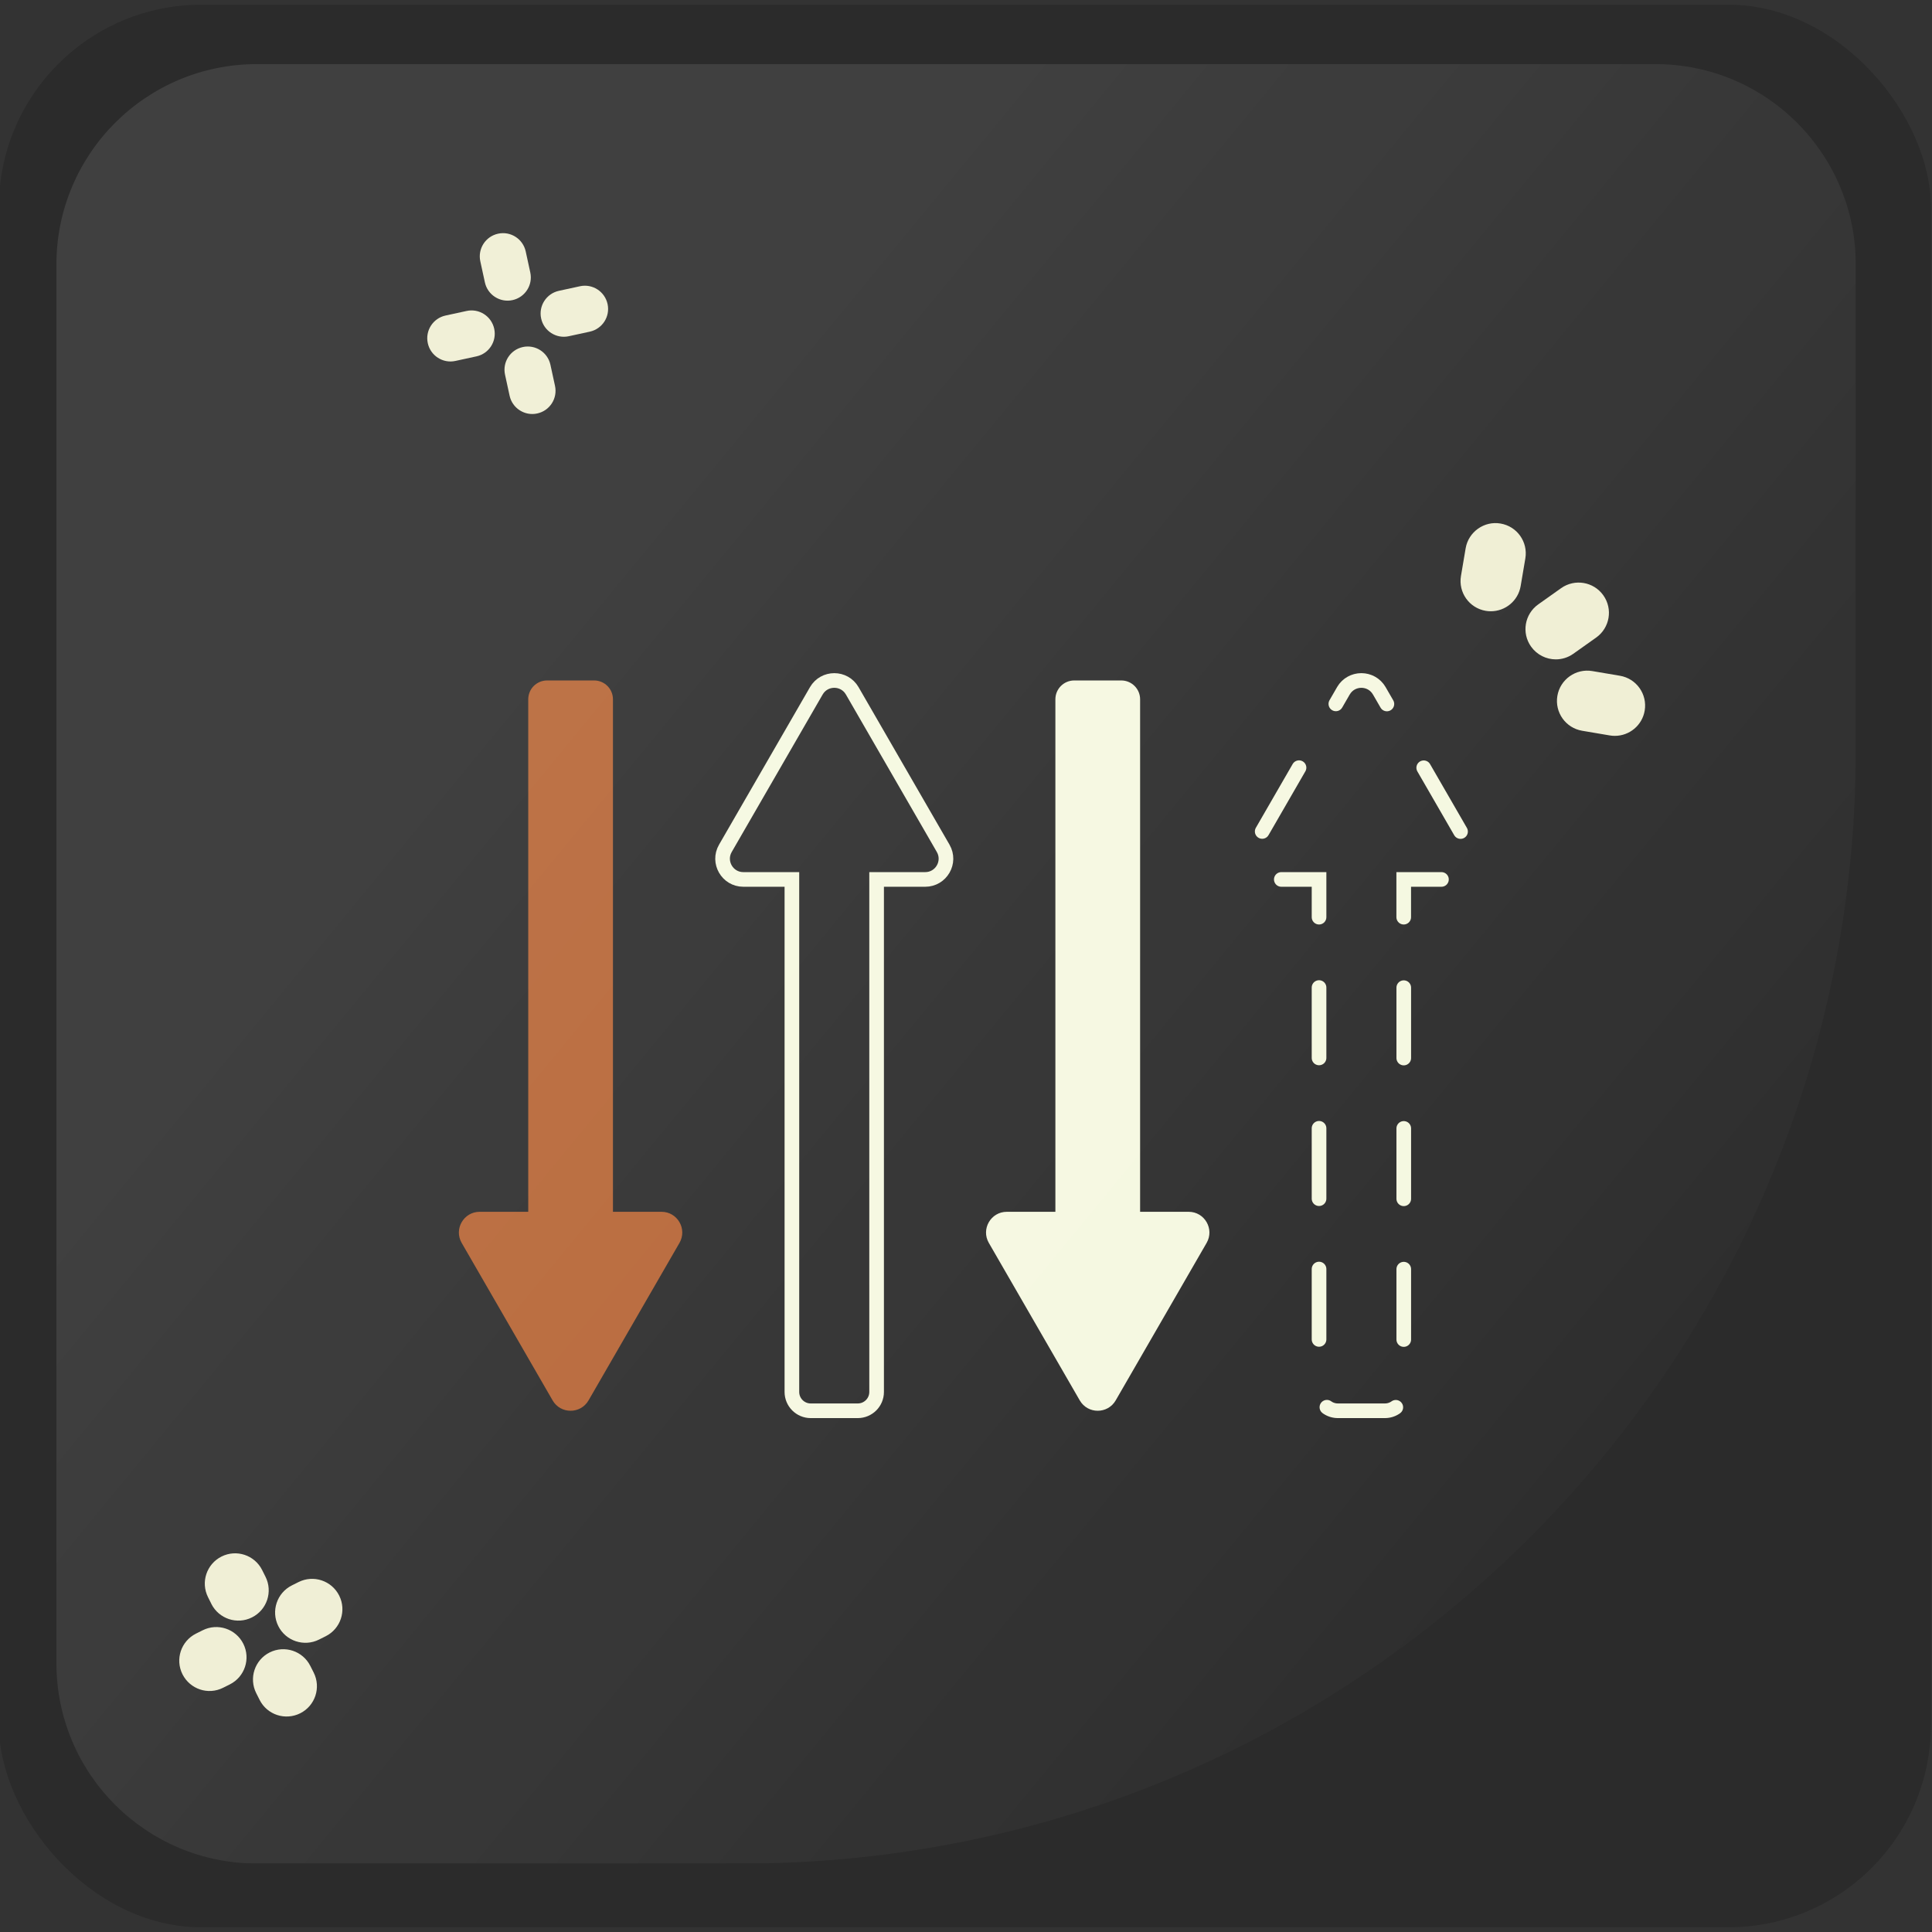 <?xml version="1.0" encoding="UTF-8"?>
<svg xmlns="http://www.w3.org/2000/svg" xmlns:xlink="http://www.w3.org/1999/xlink" viewBox="0 0 512 512">
  <rect x="0" y="0" width="512" height="512" fill="#333333" stroke="none"/>
  <defs>
    <style>
      .cls-1 {
        fill: #2b2b2b;
      }

      .cls-2 {
        fill: #b66434;
      }

      .cls-3 {
        fill: url(#Dégradé_sans_nom_9);
      }

      .cls-4, .cls-5, .cls-6, .cls-7 {
        fill: none;
        stroke: #f5f8e0;
        stroke-miterlimit: 10;
        stroke-width: 3.88px;
      }

      .cls-5, .cls-6, .cls-7 {
        stroke-linecap: round;
      }

      .cls-8 {
        fill: #f5f8e0;
      }

      .cls-9 {
        fill: #efeed3;
      }

      .cls-6 {
        stroke-dasharray: 19.52 19.52;
      }

      .cls-7 {
        stroke-dasharray: 18.65 18.65;
      }

      .cls-10 {
        opacity: .1;
      }
    </style>
    <linearGradient id="Dégradé_sans_nom_9" data-name="Dégradé sans nom 9" x1="110.64" y1="133.29" x2="470.04" y2="429" gradientUnits="userSpaceOnUse">
      <stop offset=".05" stop-color="#fff"/>
      <stop offset=".96" stop-color="#fff" stop-opacity="0"/>
    </linearGradient>
    <symbol id="Reflet_Tuile" data-name="Reflet Tuile" viewBox="0 0 476.86 476.86">
      <g class="cls-10">
        <path class="cls-3" d="M181.88,476.86H53.1C23.78,476.86,0,453.09,0,423.76V53.1C0,23.78,23.78,0,53.1,0h370.65c29.33,0,53.1,23.78,53.1,53.1v128.78c0,162.91-132.07,294.98-294.98,294.98Z"/>
      </g>
    </symbol>
  </defs>
  <g id="Fond">
    <rect class="cls-1" x="-.29" y="1.25" width="512" height="509.5" rx="53.65" ry="53.65"/>
    <g>
      <path class="cls-2" d="M175.32,321.14h-12.88v-135.82c0-2.75-2.23-4.99-4.99-4.99h-12.47c-2.75,0-4.99,2.23-4.99,4.99v135.82h-12.88c-4.23,0-6.87,4.58-4.76,8.24l24.1,41.74c2.11,3.66,7.4,3.66,9.52,0l24.1-41.74c2.11-3.66-.53-8.24-4.76-8.24Z"/>
      <path class="cls-8" d="M315.02,321.14h-12.88v-135.82c0-2.75-2.23-4.99-4.99-4.99h-12.47c-2.75,0-4.99,2.23-4.99,4.99v135.82h-12.88c-4.23,0-6.87,4.58-4.76,8.24l24.1,41.74c2.11,3.66,7.4,3.66,9.52,0l24.1-41.74c2.11-3.66-.53-8.24-4.76-8.24Z"/>
      <g>
        <polyline class="cls-5" points="339.56 233.06 349.56 233.06 349.56 243.06"/>
        <path class="cls-7" d="M349.56,261.71v107.17c0,2.75,2.23,4.99,4.99,4.99h12.47c2.75,0,4.99-2.23,4.99-4.99v-116.49"/>
        <polyline class="cls-5" points="372 243.06 372 233.06 382 233.06"/>
        <path class="cls-6" d="M387.06,220.37l-21.53-37.29c-2.11-3.66-7.4-3.66-9.52,0l-24.1,41.74c-.84,1.46-.93,3.07-.46,4.47"/>
      </g>
      <path class="cls-4" d="M196.98,233.06h12.88v135.82c0,2.75,2.23,4.99,4.99,4.99h12.47c2.75,0,4.99-2.23,4.99-4.99v-135.82h12.88c4.23,0,6.87-4.58,4.76-8.24l-24.1-41.74c-2.11-3.66-7.4-3.66-9.52,0l-24.1,41.74c-2.11,3.66.53,8.24,4.76,8.24Z"/>
    </g>
    <g>
      <path class="cls-9" d="M56.01,425.05c1,1.98,2.7,3.37,4.65,4.02s4.15.55,6.13-.45c3.96-1.99,5.56-6.81,3.57-10.77l-.89-1.78c-1.99-3.96-6.81-5.56-10.77-3.57s-5.56,6.81-3.57,10.77l.89,1.78Z"/>
      <path class="cls-9" d="M68.8,450.49c1,1.98,2.7,3.36,4.64,4s4.16.54,6.14-.46c3.96-2,5.54-6.82,3.55-10.78l-.9-1.78c-2-3.96-6.82-5.54-10.78-3.55-3.96,2-5.54,6.82-3.55,10.78l.9,1.78Z"/>
      <path class="cls-9" d="M53,447.72c1.95.65,4.15.55,6.13-.45l1.78-.89c3.96-1.99,5.56-6.81,3.57-10.77-1.99-3.96-6.81-5.56-10.77-3.57l-1.78.89c-3.96,1.99-5.56,6.81-3.57,10.77,1,1.98,2.7,3.37,4.65,4.02Z"/>
      <path class="cls-9" d="M78.42,434.95c1.94.64,4.13.55,6.11-.44l1.78-.89c3.96-1.98,5.57-6.8,3.58-10.77s-6.8-5.57-10.77-3.59l-1.78.89c-3.96,1.98-5.57,6.8-3.59,10.77.99,1.99,2.7,3.38,4.66,4.03Z"/>
    </g>
    <g>
      <path class="cls-9" d="M116.06,94.82c1.33.85,2.98,1.2,4.64.83l5.57-1.21c3.32-.72,5.43-4,4.7-7.33-.73-3.32-4-5.43-7.33-4.7l-5.57,1.21c-3.32.72-5.43,4-4.7,7.33.36,1.66,1.36,3.02,2.69,3.87Z"/>
      <path class="cls-9" d="M146.1,88.27c1.33.85,2.98,1.2,4.64.83l5.57-1.21c3.32-.73,5.43-4,4.7-7.33-.73-3.32-4-5.43-7.33-4.7l-5.57,1.21c-3.32.73-5.43,4-4.7,7.33.36,1.66,1.36,3.02,2.69,3.87Z"/>
      <path class="cls-9" d="M135.05,104.87c.36,1.66,1.36,3.02,2.69,3.87,1.33.85,2.98,1.2,4.64.83,3.32-.72,5.43-4,4.7-7.33l-1.21-5.57c-.72-3.32-4-5.43-7.33-4.7-3.32.73-5.43,4-4.7,7.33l1.21,5.57Z"/>
      <path class="cls-9" d="M128.5,74.83c.36,1.66,1.36,3.02,2.69,3.87,1.33.85,2.98,1.2,4.64.83,3.32-.73,5.43-4,4.7-7.33l-1.21-5.57c-.73-3.32-4-5.43-7.33-4.7-3.32.72-5.43,4-4.7,7.33l1.21,5.57Z"/>
    </g>
    <g>
      <path class="cls-9" d="M412.72,184.41c-.74,4.37,2.19,8.51,6.57,9.25l7.32,1.24c.45.08.9.11,1.35.11,3.84,0,7.24-2.77,7.9-6.68.74-4.37-2.19-8.51-6.57-9.25l-7.32-1.24c-4.34-.74-8.51,2.2-9.25,6.57Z"/>
      <path class="cls-9" d="M393.74,161.88c.45.08.9.11,1.35.11,3.84,0,7.24-2.77,7.9-6.68l1.24-7.32c.74-4.37-2.19-8.51-6.57-9.25-4.32-.75-8.51,2.2-9.25,6.57l-1.24,7.32c-.74,4.37,2.19,8.51,6.57,9.25Z"/>
      <path class="cls-9" d="M405.75,171.36c1.57,2.2,4.04,3.38,6.55,3.38,1.61,0,3.23-.48,4.64-1.48l6.06-4.3c3.62-2.57,4.47-7.58,1.9-11.19-2.57-3.62-7.58-4.46-11.19-1.9l-6.06,4.3c-3.62,2.57-4.47,7.58-1.9,11.19Z"/>
    </g>
  </g>
  <g id="reflet">
    <use width="476.86" height="476.86" transform="translate(14.95 16.99)" xlink:href="#Reflet_Tuile"/>
  </g>
</svg>
